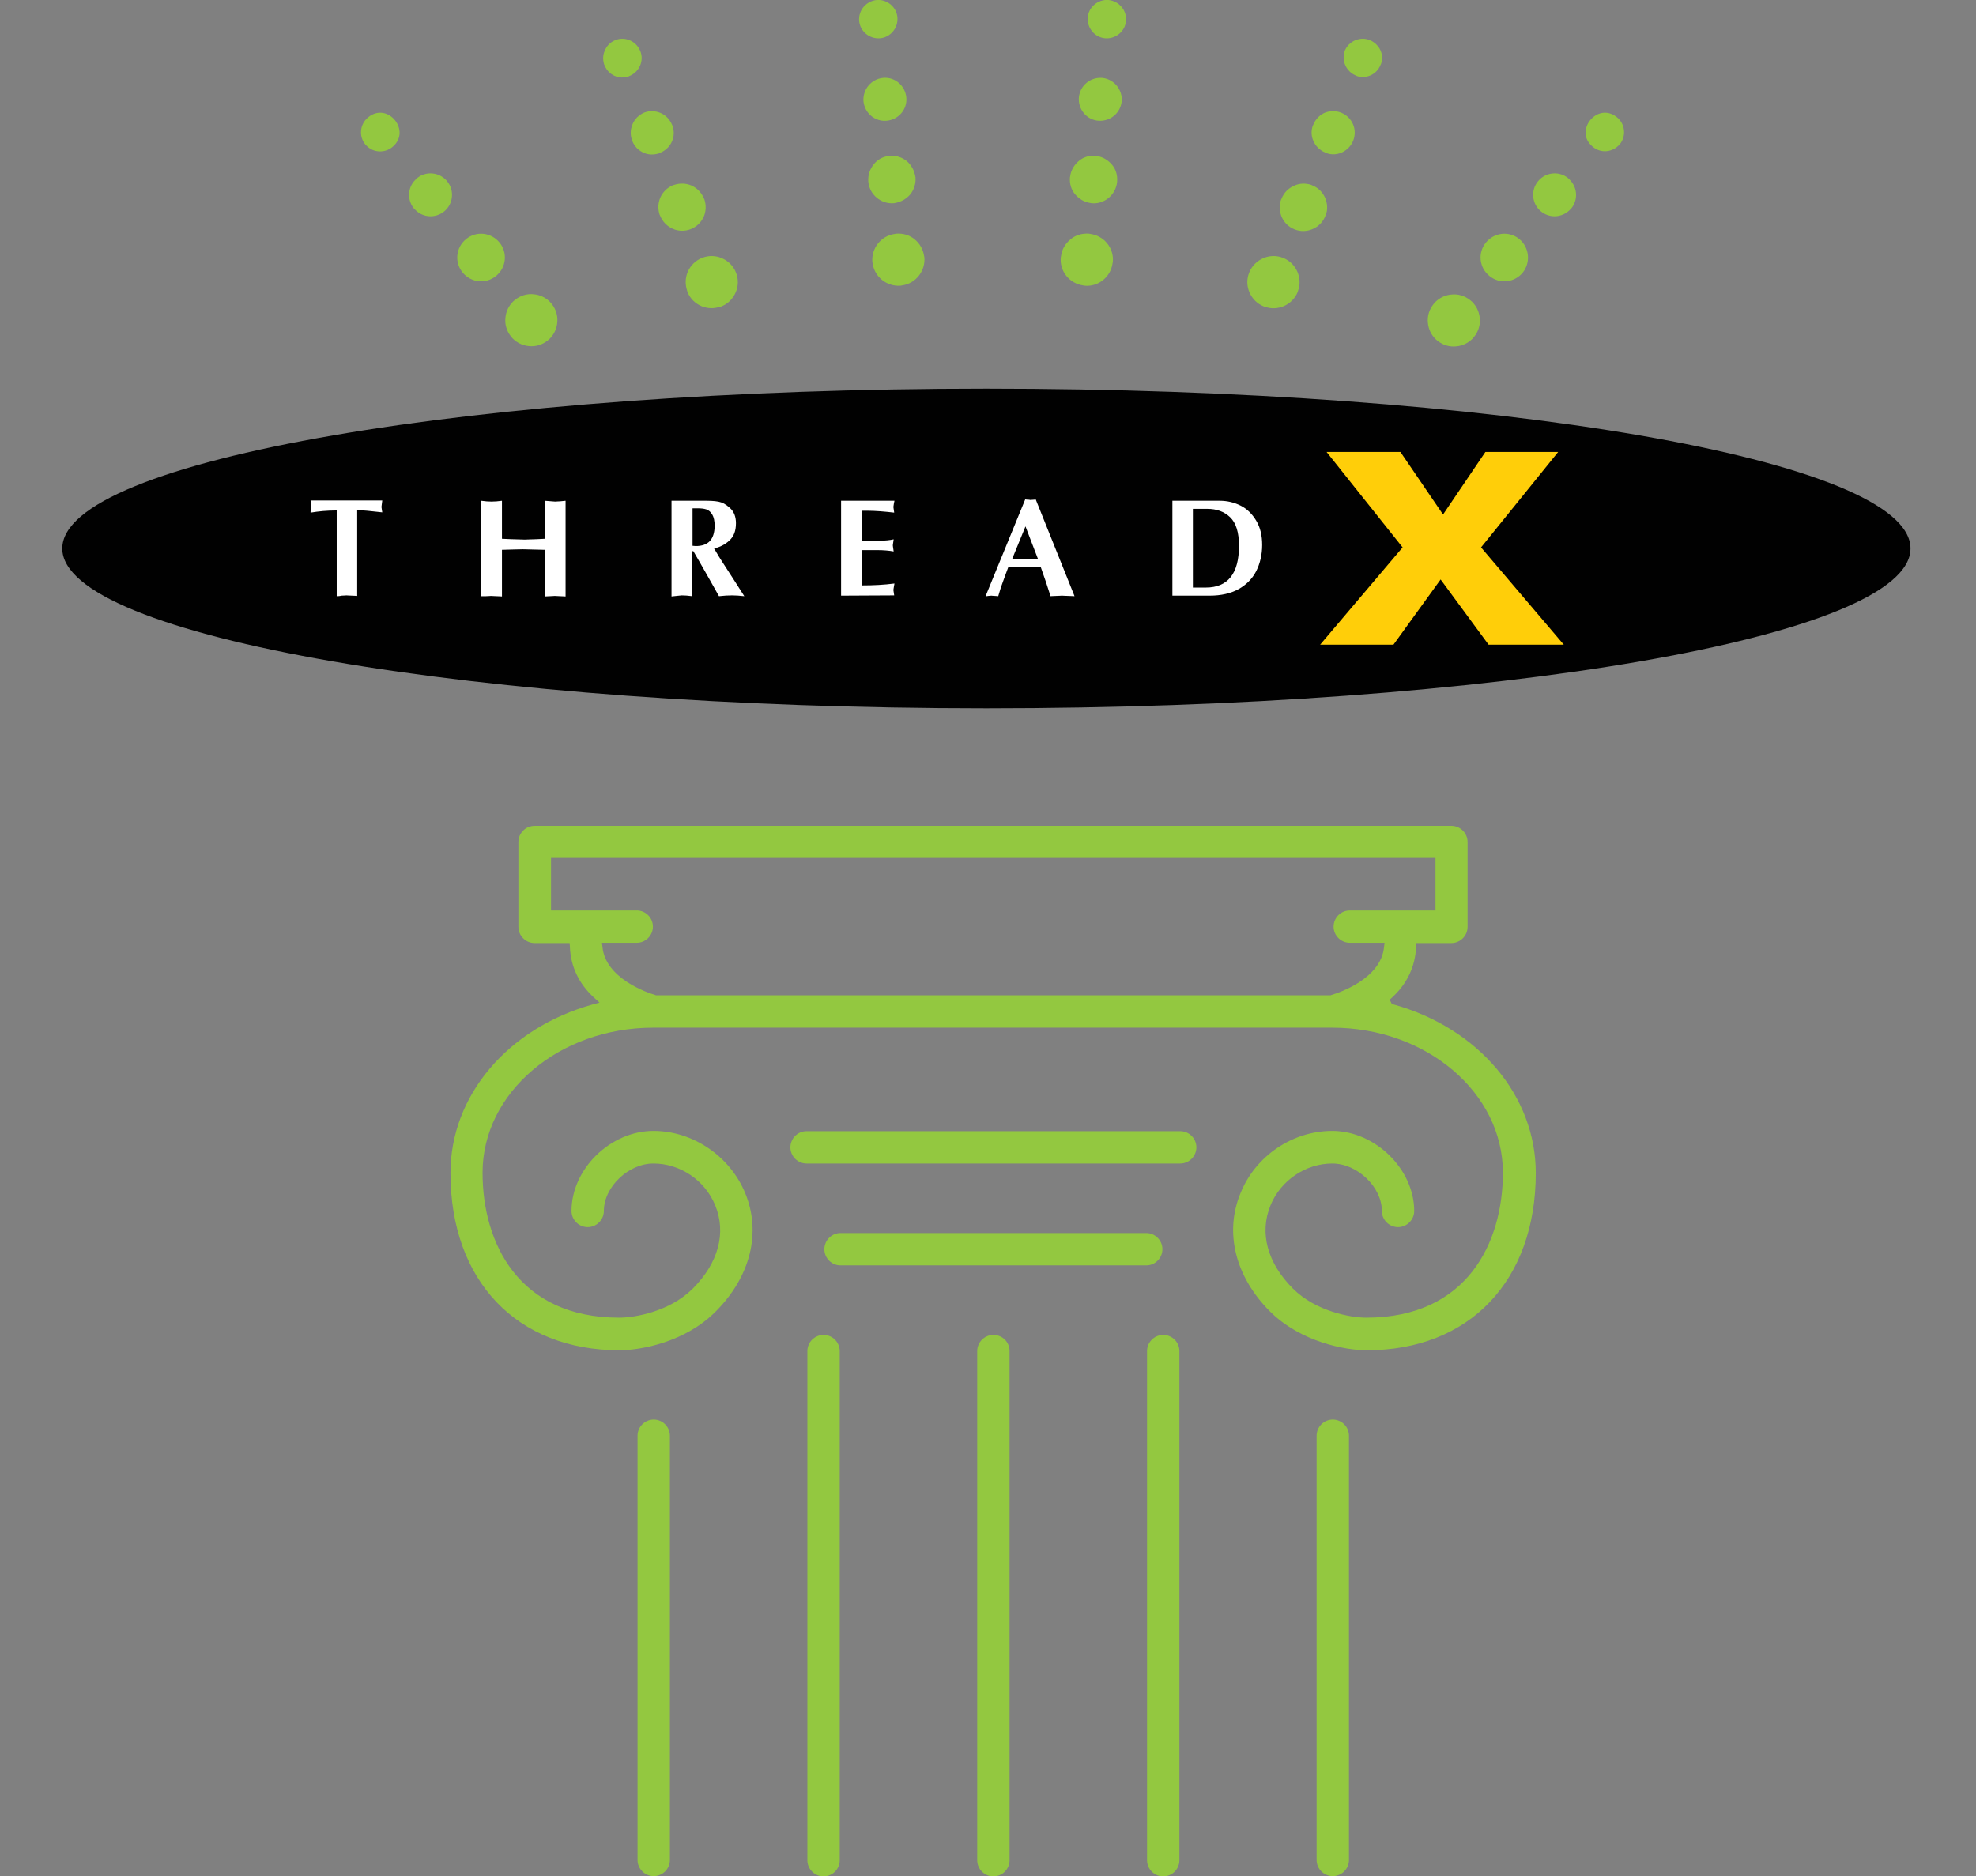 <?xml version="1.0" encoding="UTF-8"?> <svg xmlns="http://www.w3.org/2000/svg" xmlns:xlink="http://www.w3.org/1999/xlink" version="1.1" id="Layer_1" x="0px" y="0px" viewBox="0 0 733 696.2" style="enable-background:new 0 0 733 696.2;" xml:space="preserve"><rect x="0" y="0" width="733" height="696.2" fill="#808080" stroke="none"/> <style type="text/css"> .st0{fill:#010101;} .st1{fill:#FFCE09;} .st2{fill:#FFFFFF;} .st3{fill:#93C840;} </style> <path class="st0" d="M365.9,262.8c189.3,0,342.8-26.6,342.8-59.3c0-32.8-153.5-59.3-342.8-59.3S23.1,170.7,23.1,203.5 C23.1,236.2,176.6,262.8,365.9,262.8"></path> <polygon class="st1" points="519.5,167.7 535.3,190.9 551,167.7 578,167.7 549.4,203.1 580.1,239.2 552.2,239.2 534.4,215 516.9,239.2 489.7,239.2 520.3,203.1 492.1,167.7 "></polygon> <g> <path class="st2" d="M124.9,221.2v-31.8c-3.5,0-6.7,0.3-9.7,0.8c0-0.3,0-0.7,0.1-1.1c0-0.4,0.1-0.7,0.1-0.9c0-0.2,0-0.6-0.1-1.2 c0-0.5-0.1-1-0.1-1.3h26.6c-0.1,0.8-0.2,1.6-0.3,2.4c0.1,0.8,0.2,1.5,0.3,2c-4.3-0.5-7.4-0.8-9.3-0.8v31.8c-0.5,0-1.1-0.1-2-0.1 s-1.6-0.1-2-0.1s-1,0.1-1.8,0.1C125.9,221.2,125.3,221.2,124.9,221.2z"></path> <path class="st2" d="M178.5,221.2v-35.4c1.4,0.2,2.7,0.3,3.8,0.3c1.2,0,2.5-0.1,3.9-0.3v14.1c1.7,0.1,4.5,0.2,8.4,0.3 c3.5-0.1,6-0.2,7.5-0.3v-14.1c1.4,0.1,2.6,0.2,3.8,0.3c0.6,0,1.2-0.1,1.9-0.1c0.7-0.1,1.3-0.1,2-0.2v35.5c-0.5,0-1.2-0.1-2-0.1 s-1.5-0.1-2-0.1c-0.4,0-1,0.1-1.8,0.1s-1.5,0.1-1.9,0.1V204c-4.4-0.1-7-0.2-8.1-0.2c-1.4,0-4,0.1-7.8,0.2v17.3 c-0.4,0-1.1-0.1-2-0.1s-1.6-0.1-2-0.1s-1.1,0.1-1.9,0.1C179.5,221.2,178.8,221.2,178.5,221.2z"></path> <path class="st2" d="M249.1,221.3v-35.5h13c2.4,0,4.3,0.2,5.4,0.6c1.2,0.4,2.3,1.2,3.4,2.2c1.4,1.3,2.1,3.2,2.1,5.5 c0,2.9-0.8,5-2.5,6.5c-1.6,1.5-3.5,2.4-5.6,2.9c1.2,2.1,2.3,3.9,3.3,5.4c1,1.6,2.4,3.7,4.2,6.5c1.8,2.8,3,4.7,3.7,5.8 c-1.7-0.2-3.3-0.3-4.6-0.3c-1.4,0-3,0.1-4.8,0.3c-1-1.8-2.2-3.9-3.6-6.4s-2.5-4.4-3.3-5.8c-0.8-1.4-1.7-2.9-2.6-4.5h-0.4v16.7 c-1.5-0.2-2.8-0.3-3.9-0.3C252,221,250.7,221.1,249.1,221.3z M256.9,202.5c0.3,0,0.7,0.1,1.2,0.1c4.6,0,6.9-2.4,7-7.4 c0-1.9-0.3-3.3-0.9-4.3s-1.3-1.6-2.2-1.9c-0.9-0.3-2-0.4-3.3-0.4h-1.8L256.9,202.5L256.9,202.5z"></path> <path class="st2" d="M312,221v-35.2h19.8c-0.1,0.5-0.3,1.3-0.4,2.3c0.1,0.5,0.2,1.2,0.3,2.1c-3.5-0.4-6.9-0.7-10.2-0.7h-1.7v11.1 h6.7c2,0,3.7-0.2,5-0.5c-0.1,0.5-0.1,1-0.2,1.4c-0.1,0.4-0.1,0.8-0.1,1c0.1,0.7,0.2,1.4,0.3,2.1c-1.6-0.3-3.7-0.5-6.3-0.5h-5.4 v13.1c4.1,0,8.1-0.2,12-0.7c-0.2,1-0.3,1.8-0.4,2.4c0.1,0.6,0.2,1.3,0.3,2L312,221L312,221z"></path> <path class="st2" d="M365.6,221.2l14.7-35.9c0.3,0,0.6,0.1,0.9,0.1s0.7,0,1,0.1c1.2-0.1,1.8-0.1,2-0.2l14.4,35.9 c-0.6,0-1.4-0.1-2.4-0.1s-1.8-0.1-2.3-0.1c-0.4,0-1.1,0.1-2.1,0.1c-0.9,0-1.6,0.1-2.1,0.1c-1.1-3.5-2.3-7.1-3.6-10.7H374 c-0.2,0.5-0.6,1.7-1.3,3.5c-0.6,1.8-1.2,3.2-1.5,4.2s-0.6,2-0.9,3c-0.3,0-0.7-0.1-1.3-0.1c-0.6,0-1-0.1-1.3-0.1 c-0.2,0-0.6,0.1-1.1,0.1C366.2,221.2,365.8,221.2,365.6,221.2z M385,207.3l-4.6-12l-4.9,12H385z"></path> <path class="st2" d="M434.9,221v-35.2h17.6c2.7,0,5.3,0.6,7.7,1.8c2.4,1.2,4.3,3.1,5.8,5.6s2.2,5.5,2.2,9c0,3.6-0.8,6.9-2.2,9.7 c-1.5,2.9-3.7,5.1-6.6,6.7c-2.9,1.6-6.5,2.4-10.7,2.4C448.7,221,434.9,221,434.9,221z M442.5,218h4.8c8.2,0,12.3-5.2,12.3-15.5 c0-5-1.1-8.5-3.3-10.6c-2.2-2.1-5-3.1-8.5-3.1h-5.3V218z"></path> </g> <path class="st3" d="M425.2,457.5H311.8c-3.3,0-6,2.7-6,6s2.7,6,6,6h113.4c3.3,0,6-2.7,6-6S428.5,457.5,425.2,457.5z"></path> <path class="st3" d="M248.5,532.7c0-3.3-2.7-6-6-6s-6,2.7-6,6v157.4c0,3.3,2.7,6,6,6s6-2.7,6-6V532.7z"></path> <path class="st3" d="M368.5,495.3c-3.3,0-6,2.7-6,6v188.9c0,3.3,2.7,6,6,6s6-2.7,6-6V501.3C374.5,497.9,371.8,495.3,368.5,495.3z"></path> <path class="st3" d="M311.5,501.3c0-3.3-2.7-6-6-6s-6,2.7-6,6v188.9c0,3.3,2.7,6,6,6s6-2.7,6-6V501.3z"></path> <path class="st3" d="M437.5,501.3c0-3.3-2.7-6-6-6s-6,2.7-6,6v188.9c0,3.3,2.7,6,6,6s6-2.7,6-6V501.3z"></path> <path class="st3" d="M507,501c38.1,0,62.7-25.8,62.7-65.8c0-28.6-21.2-53.7-52.7-62.5l-0.7-0.2l-0.8-1.6l0.8-0.7 c5.7-5.2,8.7-11.6,9-18.9l0.1-1.4h13c3.3,0,6-2.7,6-6v-31.5c0-3.3-2.7-6-6-6H198.3c-3.3,0-6,2.7-6,6v31.5c0,3.3,2.7,6,6,6h13 l0.1,1.4c0.3,7.3,3.3,13.7,9,18.9l2,1.8l-2.6,0.7c-31.5,8.8-52.7,33.9-52.7,62.5c0,40,24.6,65.8,62.7,65.8c7.9,0,24.4-3,35.7-14.4 c12.9-12.9,17-29.3,10.9-44c-5.7-13.7-19.4-23-34-23c-15.9,0-30.4,14.1-30.4,29.7c0,3.3,2.7,6,6,6s6-2.7,6-6 c0-8.9,9.1-17.6,18.4-17.6c9.9,0,19.1,6.2,22.9,15.5c4.2,10.2,1.2,21.4-8.3,30.9c-8.6,8.6-21.6,10.8-27.3,10.8 c-37.4,0-50.7-27.8-50.7-53.8c0-29.7,28.4-53.8,63.3-53.8h251.9c34.9,0,63.3,24.1,63.3,53.8c0,26-13.3,53.8-50.7,53.8 c-5.7,0-18.7-2.3-27.2-10.8c-9.5-9.5-12.5-20.7-8.3-30.9c3.8-9.3,13.1-15.5,22.9-15.5c9.3,0,18.4,8.7,18.4,17.6c0,3.3,2.7,6,6,6 s6-2.7,6-6c0-15.5-14.5-29.7-30.4-29.7c-14.7,0-28.4,9.2-34,23c-6.1,14.6-2,31.1,10.9,44C482.6,498,499.1,501,507,501z M513.4,351.5 c-1.2,11.6-16.5,16.8-19.6,17.7l-0.2,0.1H243.3l-0.2-0.1c-3.1-0.9-18.4-6.2-19.6-17.7l-0.2-1.7h12.9c3.3,0,6-2.7,6-6 c0-3.3-2.7-6-6-6h-31.8v-19.5h328.1v19.5h-31.8c-3.3,0-6,2.7-6,6c0,3.3,2.7,6,6,6h12.9L513.4,351.5z"></path> <path class="st3" d="M494.4,526.7c-3.3,0-6,2.7-6,6v157.4c0,3.3,2.7,6,6,6s6-2.7,6-6V532.7C500.4,529.4,497.7,526.7,494.4,526.7z"></path> <path class="st3" d="M437.8,419.7H299.2c-3.3,0-6,2.7-6,6s2.7,6,6,6h138.6c3.3,0,6-2.7,6-6S441.1,419.7,437.8,419.7z"></path> <path class="st3" d="M546.1,112c1.6,1.6,2.6,3.7,2.8,5.9c0.3,2.5-0.4,5-2.1,7.1l-0.6,0.7c-1.6,1.6-3.7,2.6-5.9,2.8 c-2.5,0.3-5-0.4-7.1-2.1l-0.7-0.6c-1.6-1.6-2.6-3.7-2.8-5.9c-0.3-2.5,0.4-5,2.1-7.1l0.6-0.7c1.6-1.6,3.7-2.6,5.9-2.8 c2.5-0.3,5,0.4,7.1,2.1L546.1,112z"></path> <path class="st3" d="M564.9,101.1c-3.1,3.8-8.6,4.4-12.4,1.3c-3.8-3.1-4.4-8.6-1.3-12.4c3.1-3.8,8.6-4.4,12.4-1.3 C567.3,91.8,567.9,97.3,564.9,101.1z"></path> <path class="st3" d="M581.7,66.1l0.7,0.7c2.8,2.9,3,7.4,0.5,10.5l-0.7,0.7c-2.9,2.8-7.4,3-10.5,0.5c-3.4-2.7-4-7.8-1.2-11.2 C573.2,63.9,578.3,63.3,581.7,66.1L581.7,66.1z"></path> <path class="st3" d="M599.8,43.5L599.8,43.5c3.1,2.5,3.5,7,1.1,10l-0.7,0.7c-2.6,2.4-6.6,2.6-9.3,0.3 C583.6,48.7,592.5,37.6,599.8,43.5L599.8,43.5z"></path> <path class="st3" d="M476,95.7c2.5,1,4.3,2.9,5.3,5.2c0.9,2.2,1.1,4.6,0.2,7l-0.1,0.4c-1,2.5-2.9,4.3-5.2,5.3 c-2.2,0.9-4.6,1.1-7,0.2l-0.4-0.1c-2.5-1-4.3-2.9-5.3-5.2c-1-2.3-1.1-4.9-0.1-7.4c1-2.5,2.9-4.3,5.2-5.3 C470.9,94.8,473.6,94.7,476,95.7L476,95.7z"></path> <path class="st3" d="M486.4,68.6l0.4,0.2c2.3,0.9,3.9,2.6,4.8,4.7c0.8,2,1,4.2,0.2,6.3l-0.2,0.4c-0.9,2.3-2.6,3.9-4.7,4.8 c-2.1,0.9-4.5,1-6.7,0.1c-2.3-0.9-3.9-2.6-4.8-4.7c-0.8-2-1-4.2-0.2-6.3l0.2-0.4c0.9-2.3,2.6-3.9,4.7-4.8 C482,68,484.2,67.9,486.4,68.6L486.4,68.6z"></path> <path class="st3" d="M497.5,41.8c2,0.8,3.6,2.4,4.4,4.3c1.7,4-0.1,8.7-4.2,10.5c-1.8,0.8-3.8,0.9-5.7,0.2l-0.4-0.2 c-2-0.8-3.6-2.4-4.4-4.3c-0.8-1.8-0.9-3.8-0.2-5.7l0.2-0.4c0.8-2,2.4-3.6,4.3-4.4C493.3,41.1,495.5,41,497.5,41.8L497.5,41.8z"></path> <path class="st3" d="M508.2,14.9L508.2,14.9c1.8,0.8,3.2,2.2,3.9,3.8c0.7,1.6,0.8,3.4,0.2,5l-0.2,0.4c-0.7,1.8-2.1,3.2-3.8,3.9 c-1.6,0.7-3.4,0.8-5,0.2l-0.4-0.2c-3.6-1.5-5.4-5.6-4-9.3C500.4,15.2,504.6,13.4,508.2,14.9L508.2,14.9z"></path> <path class="st3" d="M404,86.7l0.5,0.1c5.1,0.7,8.8,5.3,8.3,10.4l-0.1,0.5c-0.7,5.1-5.3,8.8-10.4,8.3l-0.5-0.1 c-5.1-0.7-8.8-5.3-8.3-10.4l0.1-0.5c0.3-2.5,1.6-4.6,3.4-6.1C398.8,87.3,401.3,86.5,404,86.7L404,86.7z"></path> <path class="st3" d="M406.9,57.9c2.2,0.3,4.1,1.5,5.5,3.1c1.5,1.7,2.2,4,2,6.4c-0.4,4.8-4.7,8.5-9.5,8l-0.5-0.1 c-2.2-0.3-4.1-1.5-5.5-3.1c-1.5-1.7-2.2-4-2-6.4l0.1-0.5c0.3-2.2,1.5-4.1,3.1-5.5c1.7-1.5,4-2.2,6.4-2L406.9,57.9L406.9,57.9z"></path> <path class="st3" d="M416.1,37.5c-0.4,4.4-4.2,7.6-8.6,7.3s-7.6-4.2-7.3-8.6c0.4-4.4,4.2-7.6,8.6-7.3 C413.2,29.3,416.4,33.2,416.1,37.5z"></path> <path class="st3" d="M417.7,7.7c-0.3,3.9-3.8,6.8-7.7,6.5c-3.9-0.3-6.8-3.8-6.5-7.7c0.3-3.9,3.8-6.8,7.7-6.5 C415.1,0.4,418,3.8,417.7,7.7z"></path> <path class="st3" d="M191,111.3c2.1-1.7,4.6-2.4,7.1-2.1c2.2,0.2,4.3,1.2,5.9,2.8l0.6,0.7c1.7,2.1,2.4,4.6,2.1,7.1 c-0.2,2.2-1.2,4.3-2.8,5.9l-0.7,0.6c-2.1,1.7-4.6,2.4-7.1,2.1c-2.2-0.2-4.3-1.2-5.9-2.8l-0.6-0.7c-1.7-2.1-2.4-4.6-2.1-7.1 c0.2-2.2,1.2-4.3,2.8-5.9L191,111.3z"></path> <path class="st3" d="M172.9,88.7c3.8-3.1,9.3-2.5,12.4,1.3c3.1,3.8,2.5,9.3-1.3,12.4c-3.8,3.1-9.3,2.5-12.4-1.3 C168.5,97.3,169.1,91.8,172.9,88.7z"></path> <path class="st3" d="M154.7,66.1c3.4-2.8,8.5-2.2,11.2,1.2c2.8,3.4,2.2,8.5-1.2,11.2c-3.1,2.5-7.7,2.3-10.5-0.5l-0.7-0.7 c-2.5-3.1-2.3-7.7,0.5-10.5L154.7,66.1L154.7,66.1z"></path> <path class="st3" d="M136.6,43.5c7.3-5.9,16.2,5.2,8.9,11.1c-2.7,2.2-6.8,2.1-9.3-0.3l-0.7-0.7C133,50.5,133.5,46,136.6,43.5 L136.6,43.5L136.6,43.5z"></path> <path class="st3" d="M260.4,95.7c2.5-1,5.1-0.9,7.4,0.1c2.3,1,4.2,2.8,5.2,5.3c1,2.5,0.9,5.1-0.1,7.4c-1,2.3-2.8,4.2-5.3,5.2 l-0.4,0.1c-2.4,0.8-4.8,0.7-7-0.2c-2.3-1-4.2-2.8-5.2-5.3l-0.1-0.4c-0.8-2.4-0.7-4.8,0.2-7C256.1,98.6,257.9,96.7,260.4,95.7 L260.4,95.7z"></path> <path class="st3" d="M250.1,68.6c2.1-0.7,4.4-0.6,6.3,0.2c2.1,0.9,3.8,2.6,4.7,4.8l0.2,0.4c0.7,2.1,0.6,4.4-0.2,6.3 c-0.9,2.1-2.6,3.8-4.8,4.7c-2.3,0.9-4.7,0.8-6.7-0.1c-2.1-0.9-3.8-2.6-4.7-4.8l-0.2-0.4c-0.7-2.1-0.6-4.4,0.2-6.3 c0.9-2.1,2.6-3.8,4.8-4.7L250.1,68.6L250.1,68.6z"></path> <path class="st3" d="M238.9,41.8c2-0.8,4.2-0.7,6.1,0.1c1.9,0.8,3.4,2.3,4.3,4.4l0.2,0.4c0.6,1.9,0.6,3.9-0.2,5.7 c-0.8,1.9-2.3,3.4-4.4,4.3l-0.4,0.2c-1.9,0.6-3.9,0.6-5.7-0.2c-4-1.7-5.9-6.4-4.2-10.5C235.4,44.2,236.9,42.7,238.9,41.8L238.9,41.8 z"></path> <path class="st3" d="M228.2,14.9c3.6-1.5,7.8,0.3,9.3,4c1.5,3.6-0.3,7.8-4,9.3l-0.4,0.2c-1.7,0.5-3.4,0.5-5-0.2 c-1.7-0.7-3.1-2.1-3.8-3.9l-0.2-0.4c-0.5-1.7-0.5-3.4,0.2-5C225,17.1,226.3,15.7,228.2,14.9L228.2,14.9L228.2,14.9z"></path> <path class="st3" d="M332.4,86.7c2.7-0.2,5.2,0.6,7,2.2c1.8,1.5,3,3.6,3.4,6.1l0.1,0.5c0.4,5.1-3.2,9.7-8.3,10.4l-0.5,0.1 c-5.1,0.4-9.7-3.2-10.4-8.3l-0.1-0.5c-0.4-5.1,3.2-9.7,8.3-10.4L332.4,86.7L332.4,86.7z"></path> <path class="st3" d="M329.5,57.9l0.5-0.1c2.4-0.2,4.7,0.6,6.4,2c1.6,1.4,2.7,3.3,3.1,5.5l0.1,0.5c0.2,2.4-0.6,4.7-2,6.4 c-1.4,1.6-3.3,2.7-5.5,3.1l-0.5,0.1c-4.8,0.4-9.1-3.2-9.5-8c-0.2-2.4,0.6-4.7,2-6.4C325.4,59.3,327.3,58.2,329.5,57.9L329.5,57.9z"></path> <path class="st3" d="M327.6,28.9c4.4-0.4,8.2,2.9,8.6,7.3c0.4,4.4-2.9,8.2-7.3,8.6c-4.4,0.4-8.2-2.9-8.6-7.3 C320,33.2,323.2,29.3,327.6,28.9z"></path> <path class="st3" d="M325.2,0c3.9-0.3,7.4,2.6,7.7,6.5c0.3,3.9-2.6,7.4-6.5,7.7c-3.9,0.3-7.4-2.6-7.7-6.5 C318.4,3.8,321.3,0.4,325.2,0z"></path> </svg> 